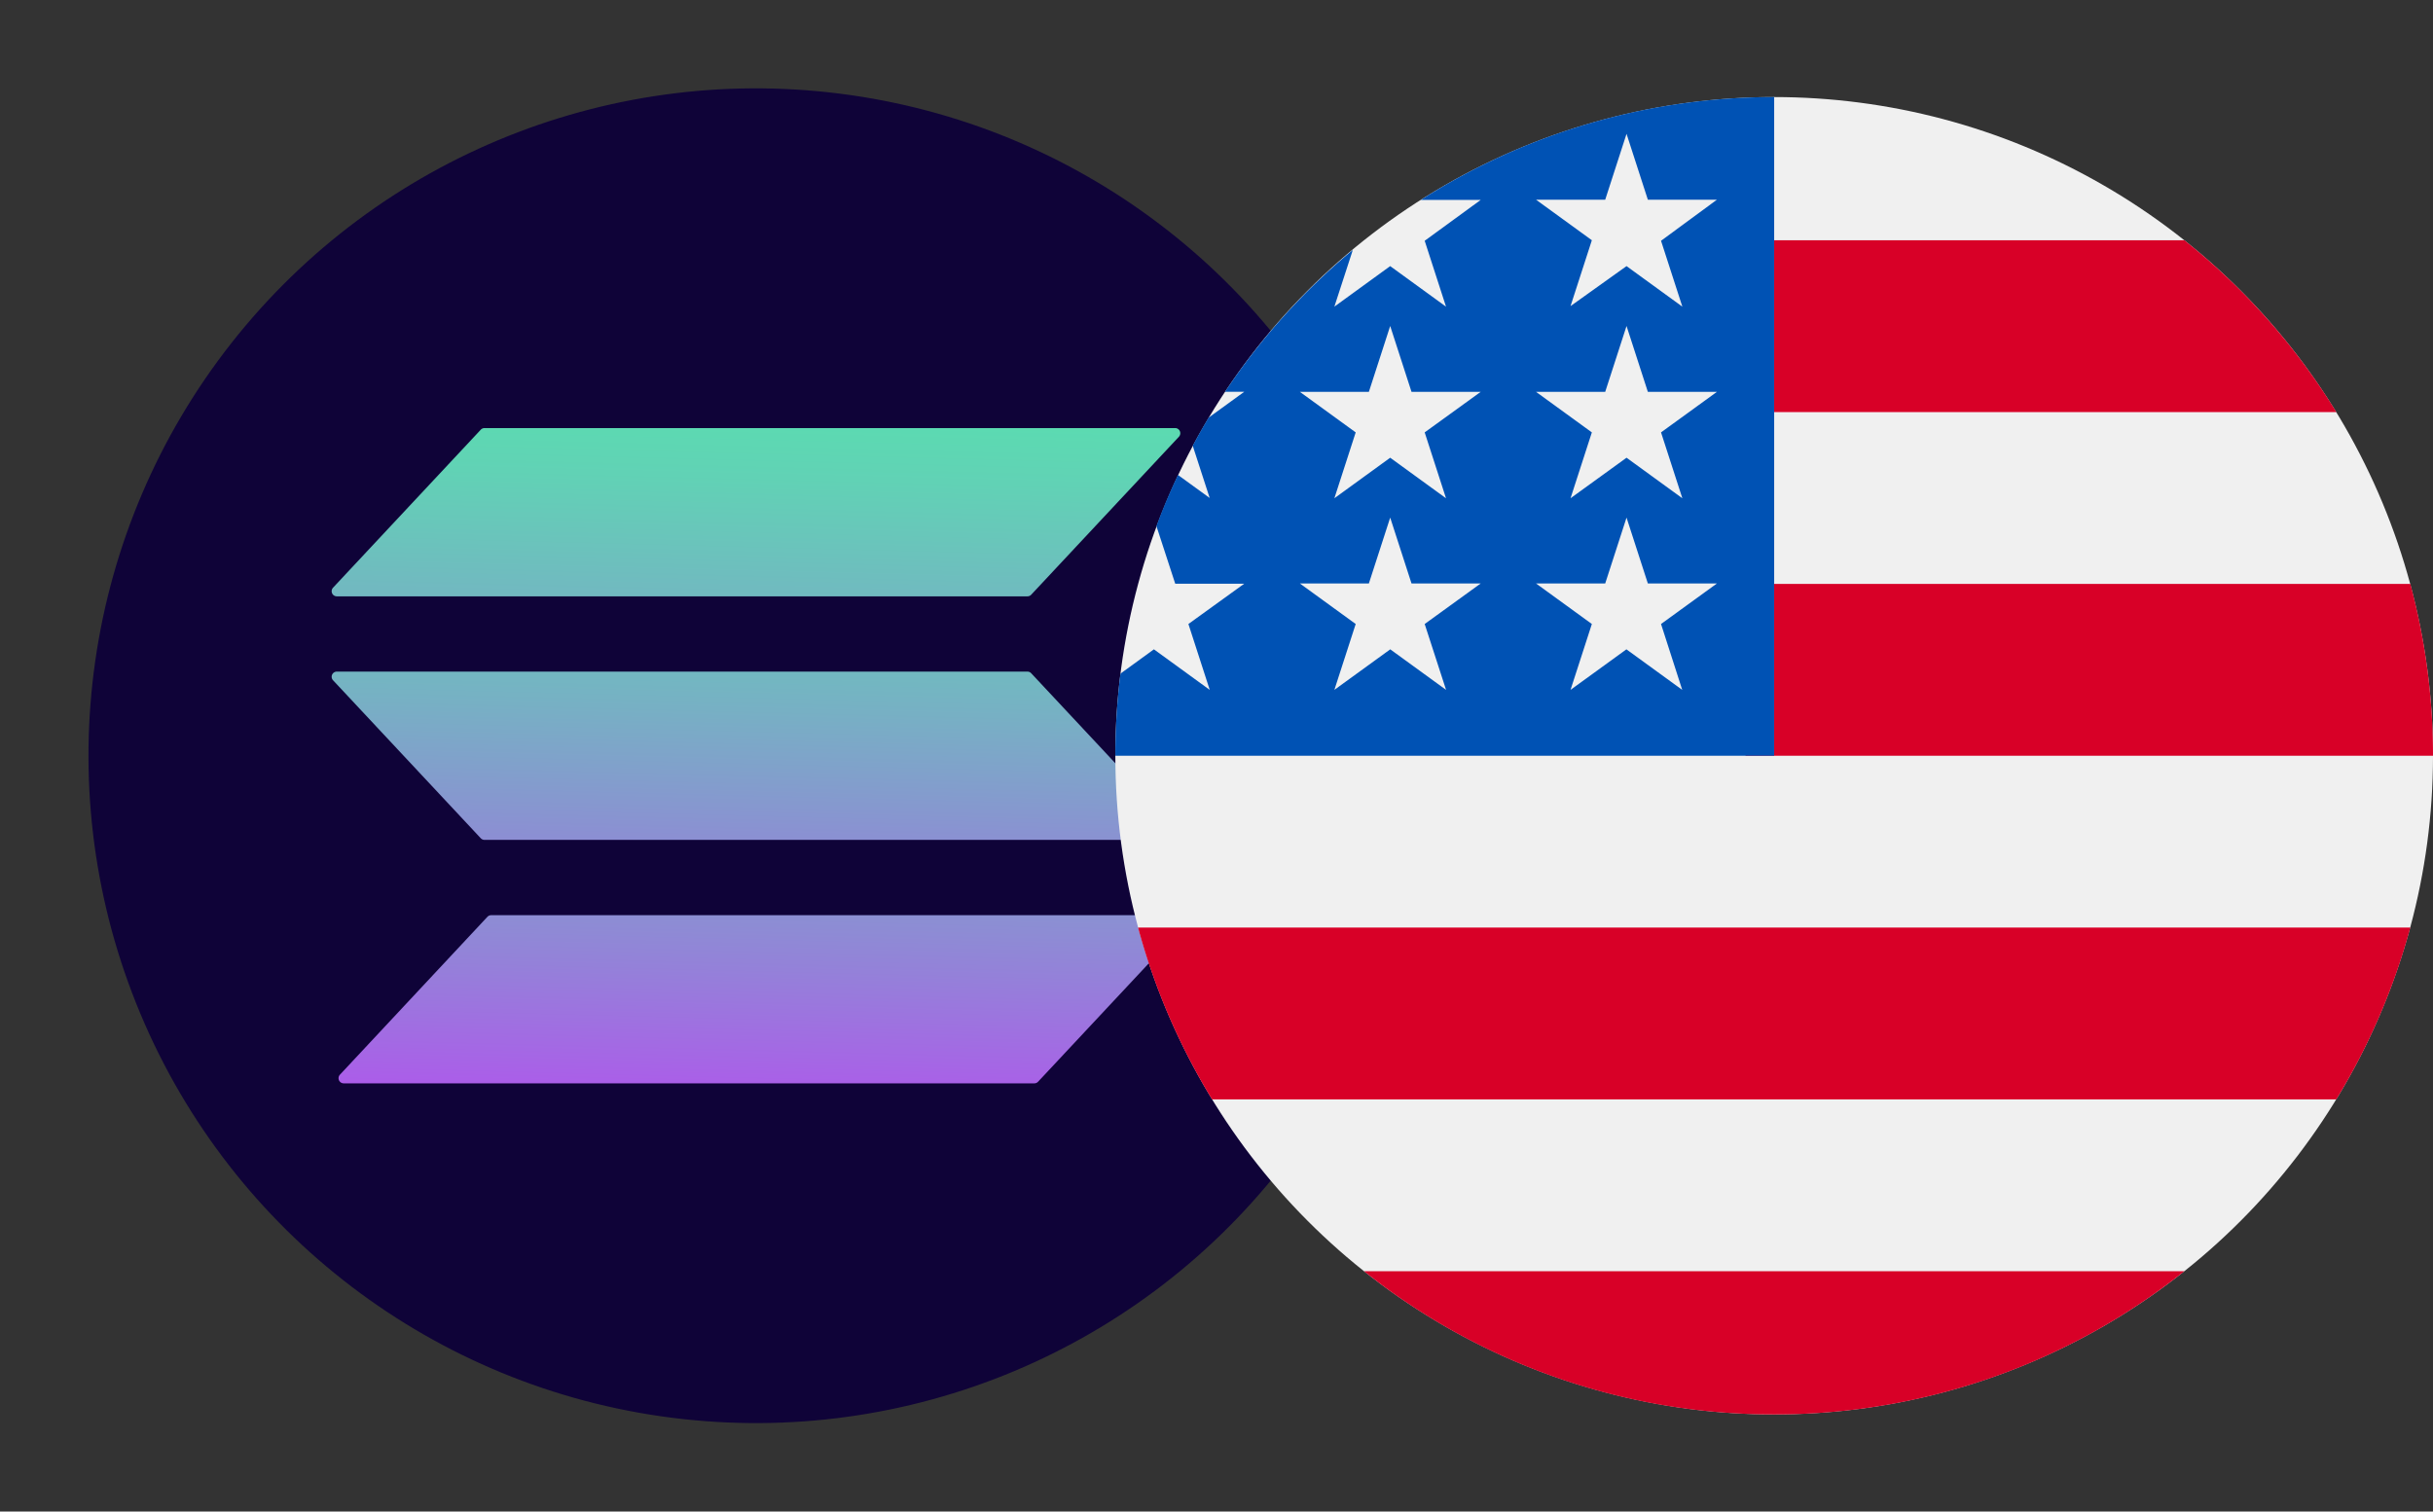 <?xml version="1.0" encoding="UTF-8"?> <svg xmlns="http://www.w3.org/2000/svg" xmlns:xlink="http://www.w3.org/1999/xlink" width="40.622" height="25.243" viewBox="0 0 40.622 25.243"><rect x="0" y="0" width="40.622" height="25.243" fill="#333333" stroke="none"/><defs><linearGradient id="linear-gradient" x1="0.696" y1="-1.03" x2="0.049" y2="4.017" gradientUnits="objectBoundingBox"><stop offset="0" stop-color="#50eea9"></stop><stop offset="0.105" stop-color="#54e6ac"></stop><stop offset="0.262" stop-color="#61d2b5"></stop><stop offset="0.452" stop-color="#77b0c4"></stop><stop offset="0.669" stop-color="#9481d9"></stop><stop offset="0.904" stop-color="#ba46f3"></stop><stop offset="1" stop-color="#cb2cff"></stop></linearGradient><linearGradient id="linear-gradient-2" x1="0.956" y1="-3.052" x2="0.308" y2="1.995" xlink:href="#linear-gradient"></linearGradient><linearGradient id="linear-gradient-3" x1="0.827" y1="-2.05" x2="0.179" y2="2.997" xlink:href="#linear-gradient"></linearGradient><clipPath id="clip-path"><rect id="Rectangle_21015" data-name="Rectangle 21015" width="22" height="23" transform="translate(209.5 1376)" fill="#fff" stroke="#707070" stroke-width="1"></rect></clipPath></defs><g id="Group_23980" data-name="Group 23980" transform="translate(-66.378 -1355.966)"><g id="Group_23976" data-name="Group 23976" transform="translate(-146.917 1313.579)"><circle id="Ellipse_821" data-name="Ellipse 821" cx="11.145" cy="11.145" r="11.145" transform="translate(213.296 64.448) rotate(-81.795)" fill="#0f0338"></circle><g id="Group_23975" data-name="Group 23975" transform="translate(218.833 49.536)"><path id="Path_38568" data-name="Path 38568" d="M282.249,113.229h-11.53a.086.086,0,0,0-.063.027l-2.466,2.638a.086.086,0,0,0,.063.145h11.53a.086.086,0,0,0,.063-.027l2.466-2.638A.086.086,0,0,0,282.249,113.229Z" transform="translate(-268.167 -113.229)" fill="url(#linear-gradient)"></path><path id="Path_38569" data-name="Path 38569" d="M283.355,193.837h-11.53a.086.086,0,0,0-.063.027L269.3,196.5a.086.086,0,0,0,.063.145h11.53a.086.086,0,0,0,.063-.027l2.466-2.638A.086.086,0,0,0,283.355,193.837Z" transform="translate(-269.162 -185.702)" fill="url(#linear-gradient-2)"></path><path id="Path_38570" data-name="Path 38570" d="M282.249,156.343h-11.53a.086.086,0,0,1-.063-.027l-2.466-2.638a.086.086,0,0,1,.063-.145h11.53a.086.086,0,0,1,.063.027l2.466,2.638A.086.086,0,0,1,282.249,156.343Z" transform="translate(-268.167 -149.466)" fill="url(#linear-gradient-3)"></path></g></g><g id="Mask_Group_281" data-name="Mask Group 281" transform="translate(-124.5 -18.913)" clip-path="url(#clip-path)"><g id="usd" transform="translate(209.5 1376.5)"><circle id="Ellipse_822" data-name="Ellipse 822" cx="11" cy="11" r="11" fill="#f0f0f0"></circle><g id="Group_23977" data-name="Group 23977"><path id="Path_38571" data-name="Path 38571" d="M10.522,11H22a11.012,11.012,0,0,0-.379-2.87h-11.1Z" fill="#d80027"></path><path id="Path_38572" data-name="Path 38572" d="M10.522,5.261h9.864a11.058,11.058,0,0,0-2.538-2.87H10.522Z" fill="#d80027"></path><path id="Path_38573" data-name="Path 38573" d="M11,22a10.953,10.953,0,0,0,6.847-2.391H4.153A10.953,10.953,0,0,0,11,22Z" fill="#d80027"></path><path id="Path_38574" data-name="Path 38574" d="M1.615,16.739H20.385a10.934,10.934,0,0,0,1.236-2.87H.379A10.934,10.934,0,0,0,1.615,16.739Z" fill="#d80027"></path></g><path id="Path_38575" data-name="Path 38575" d="M5.1,1.718h1L5.165,2.4l.356,1.1-.932-.677-.932.677.308-.947A11.06,11.06,0,0,0,1.831,4.922h.321l-.594.431q-.139.231-.266.47l.283.872-.529-.384q-.2.418-.36.854L1,8.127H2.152L1.22,8.8l.356,1.1L.644,9.223l-.559.406A11.106,11.106,0,0,0,0,11H11V0A10.948,10.948,0,0,0,5.1,1.718ZM5.522,9.9l-.932-.677L3.657,9.9l.356-1.1-.932-.677H4.233l.356-1.1.356,1.1H6.1L5.165,8.8ZM5.165,5.6l.356,1.1-.932-.677L3.657,6.7l.356-1.1-.932-.677H4.233l.356-1.1.356,1.1H6.1Zm4.3,4.3-.932-.677L7.6,9.9l.356-1.1-.932-.677H8.179l.356-1.1.356,1.1h1.153L9.111,8.8ZM9.111,5.6l.356,1.1-.932-.677L7.6,6.7l.356-1.1-.932-.677H8.179l.356-1.1.356,1.1h1.153Zm0-3.2.356,1.1-.932-.677L7.6,3.491l.356-1.1-.932-.677H8.179l.356-1.1.356,1.1h1.153Z" fill="#0052b4"></path></g></g></g></svg> 
